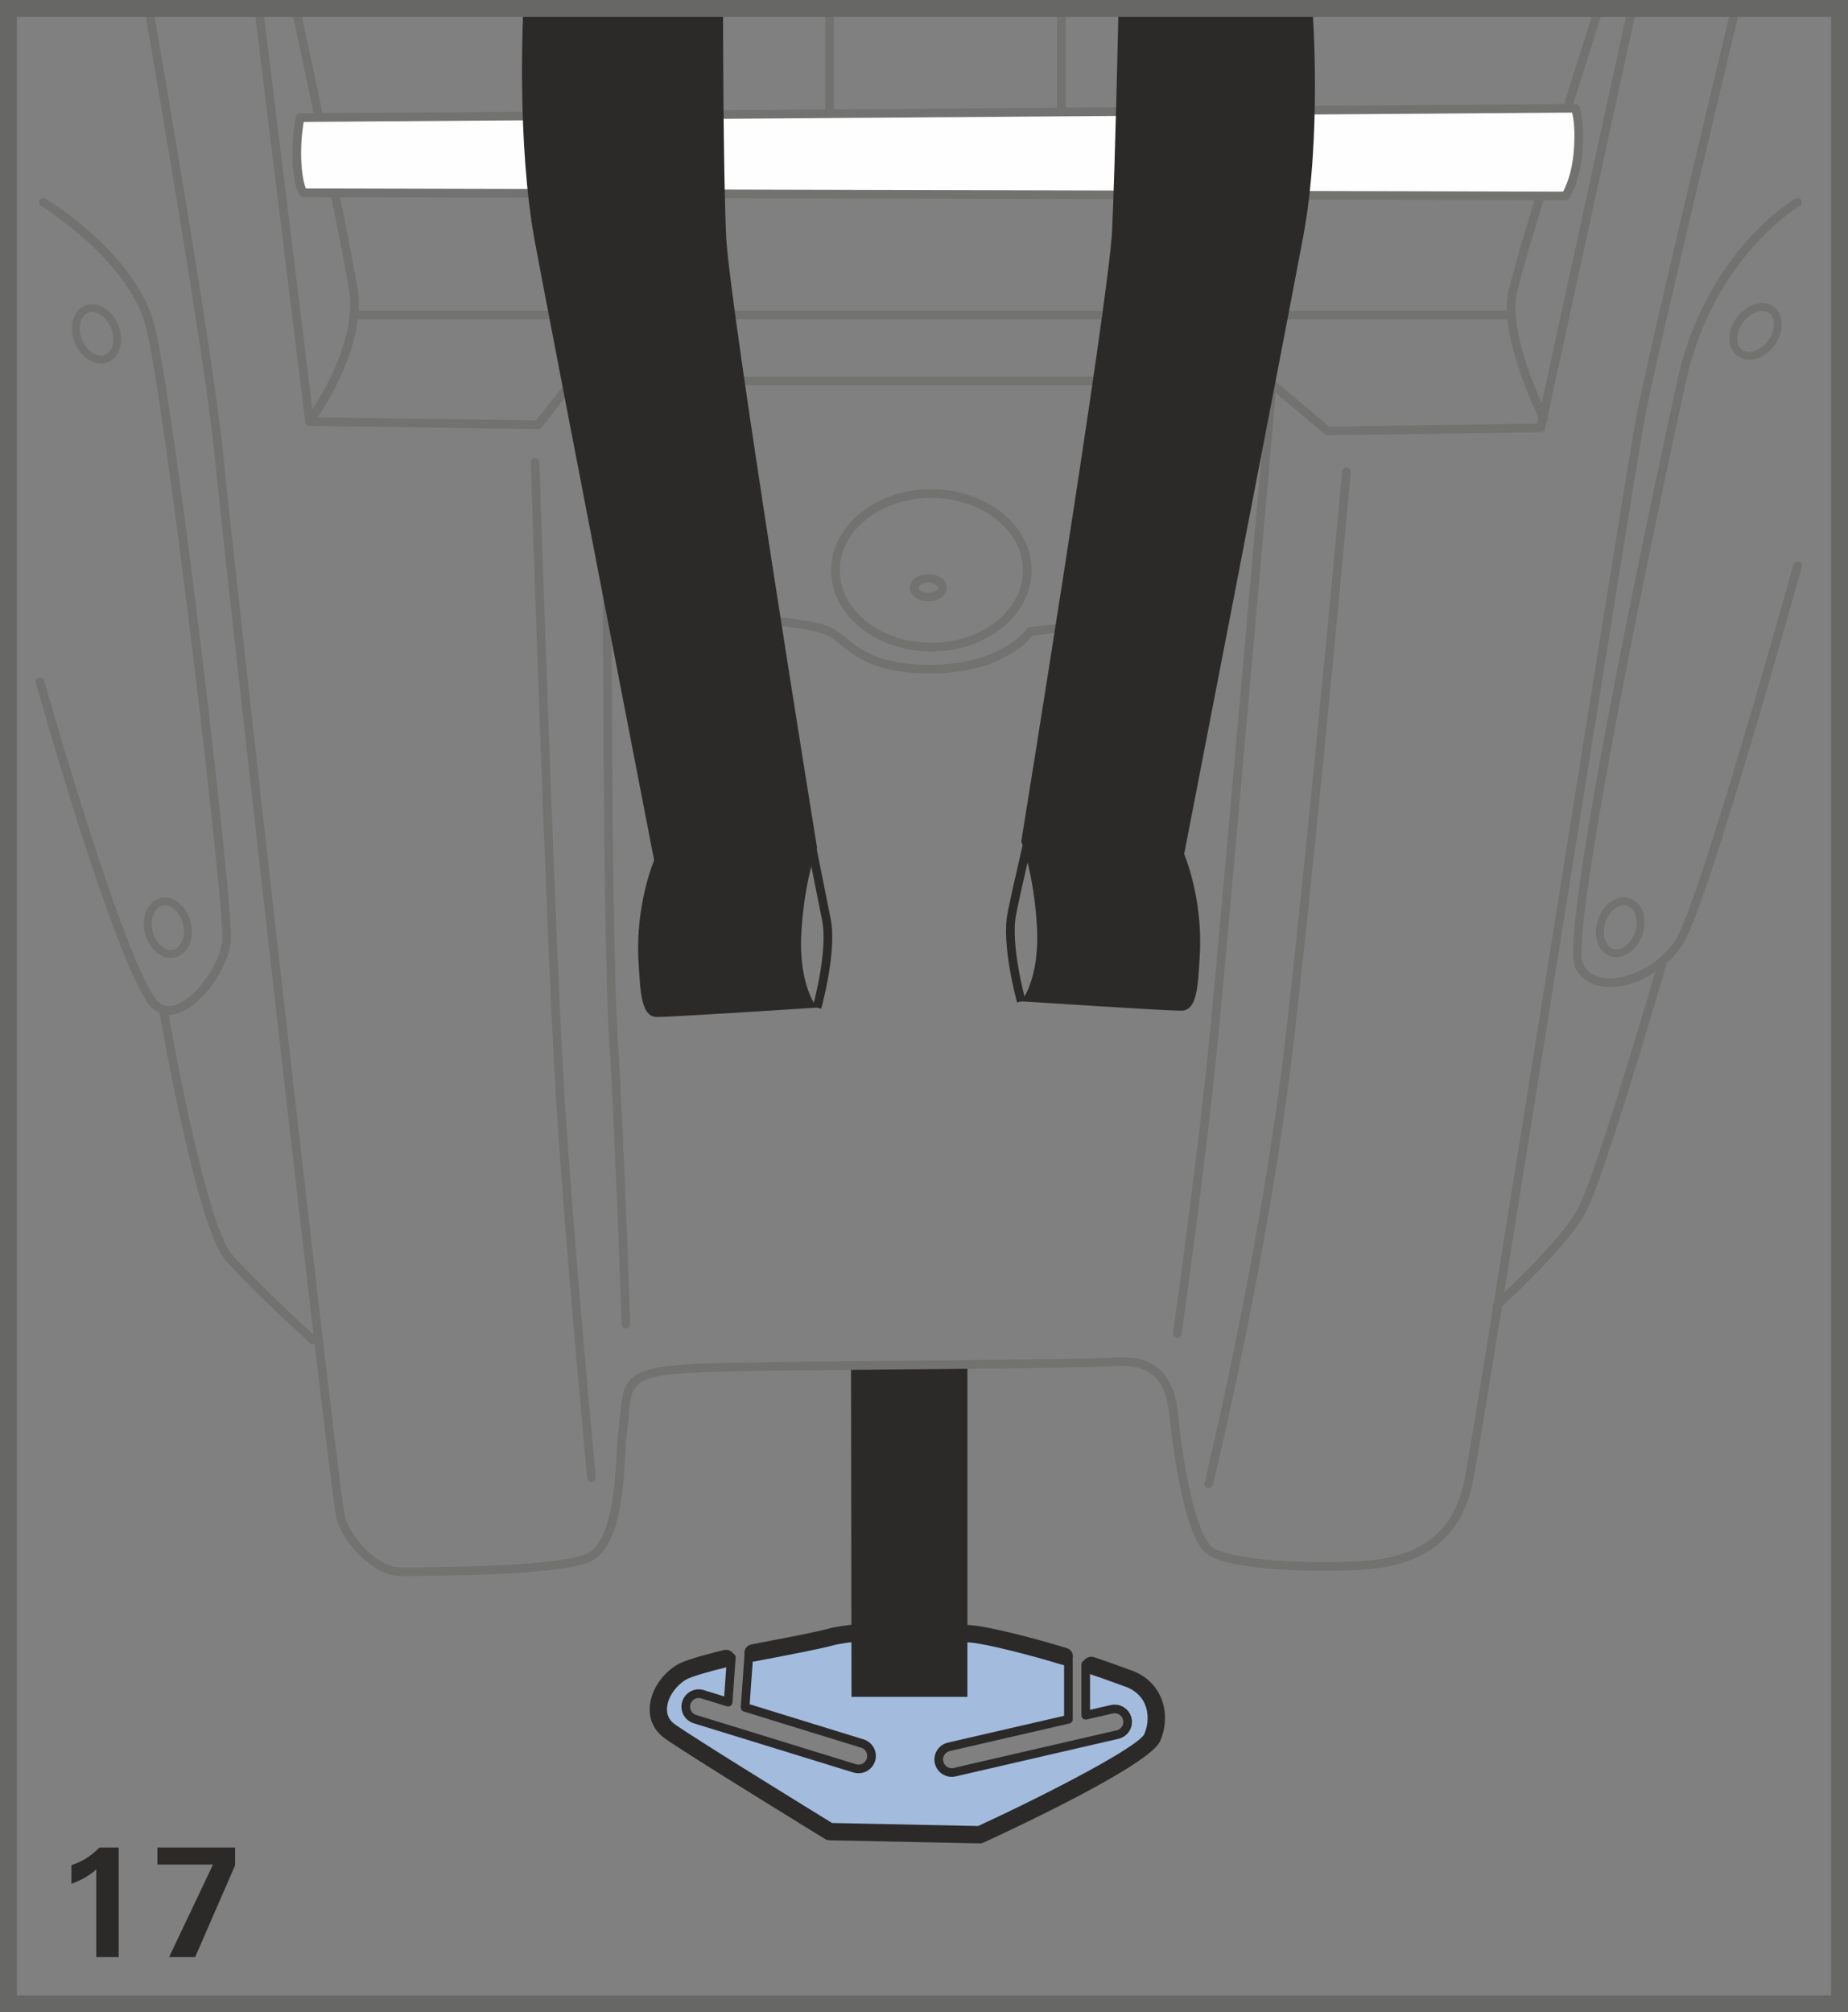 <?xml version="1.0" encoding="UTF-8"?>
<!DOCTYPE svg PUBLIC "-//W3C//DTD SVG 1.1//EN" "http://www.w3.org/Graphics/SVG/1.1/DTD/svg11.dtd">
<!-- Creator: CorelDRAW 2017 -->
<svg xmlns="http://www.w3.org/2000/svg" xml:space="preserve" width="38.75mm" height="42.182mm" version="1.1" style="shape-rendering:geometricPrecision; text-rendering:geometricPrecision; image-rendering:optimizeQuality; fill-rule:evenodd; clip-rule:evenodd"
viewBox="0 0 31817.14 34635.26"
 xmlns:xlink="http://www.w3.org/1999/xlink">
 <rect x="0" y="0" width="31817.14" height="34635.26" fill="#808080" stroke="none"/>
 <defs>
  <style type="text/css">
   <![CDATA[
    .str3 {stroke:#676766;stroke-width:289.68;stroke-miterlimit:4}
    .str2 {stroke:#727271;stroke-width:149.19;stroke-linecap:round;stroke-linejoin:round;stroke-miterlimit:10}
    .str0 {stroke:#2B2A29;stroke-width:149.19;stroke-linecap:round;stroke-linejoin:round;stroke-miterlimit:10}
    .str1 {stroke:#727271;stroke-width:135.89;stroke-linecap:round;stroke-linejoin:round;stroke-miterlimit:10}
    .fil1 {fill:none;fill-rule:nonzero}
    .fil4 {fill:#FEFEFE;fill-rule:nonzero}
    .fil3 {fill:#727271;fill-rule:nonzero}
    .fil2 {fill:#2B2A29;fill-rule:nonzero}
    .fil0 {fill:#A3BCDE;fill-rule:nonzero}
   ]]>
  </style>
 </defs>
 <g id="Слой_x0020_1">
  <path class="fil0" d="M19406.63 28882.26c-149.19,-50.09 -410.13,-134.99 -714.01,-231.13l0 871.33 447.82 -103.13c120.54,-26.93 240.41,47.21 268.25,167.67 27.83,119.96 -47.54,240.5 -167.75,268l-2804.74 647.34c-16.83,3.53 -33.58,5.83 -50.41,5.83 -101.98,0 -193.78,-69.79 -217.83,-173.49 -27.51,-120.54 47.21,-240.41 167.75,-268.58l2058.87 -474.42 0 -1033.25c-630.26,-194.35 -1341.4,-399.37 -1631.08,-431.56 -485.42,-54.19 -1887.67,-107.73 -2481.23,54.19 -303.8,82.85 -863.45,180.15 -1387.71,284.42l-66.34 921.09 2019.21 622.46c117.91,36.78 183.92,161.92 147.71,279.58 -29.56,96.15 -118.15,157.81 -213.73,157.81 -21.76,0 -44.34,-2.87 -65.77,-9.85l-2750.96 -847.77c-117.83,-36.21 -184.17,-161.34 -147.71,-279.58 36.21,-117.58 161.1,-184.74 279.58,-147.96l439.36 135.56 55.34 -769.11c-375.07,79.73 -698.08,163.15 -844.07,246.24 -377.12,216.11 -592.9,755.4 -215.53,1025.12 377.45,269.4 2750.63,1726.08 2750.63,1726.08l2589.29 53.53c0,0 2804.82,-1294.19 2966.74,-1671.89 161.59,-377.45 53.53,-862.63 -431.64,-1024.55z"/>
  <path class="fil1 str0" d="M19406.63 28882.26c-149.19,-50.09 -410.13,-134.99 -714.01,-231.13l0 871.33 447.82 -103.13c120.54,-26.93 240.41,47.21 268.25,167.67 27.83,119.96 -47.54,240.5 -167.75,268l-2804.74 647.34c-16.83,3.53 -33.58,5.83 -50.41,5.83 -101.98,0 -193.78,-69.79 -217.83,-173.49 -27.51,-120.54 47.21,-240.41 167.75,-268.58l2058.87 -474.42 0 -1033.25c-630.26,-194.35 -1341.4,-399.37 -1631.08,-431.56 -485.42,-54.19 -1887.67,-107.73 -2481.23,54.19 -303.8,82.85 -863.45,180.15 -1387.71,284.42l-66.34 921.09 2019.21 622.46c117.91,36.78 183.92,161.92 147.71,279.58 -29.56,96.15 -118.15,157.81 -213.73,157.81 -21.76,0 -44.34,-2.87 -65.77,-9.85l-2750.96 -847.77c-117.83,-36.21 -184.17,-161.34 -147.71,-279.58 36.21,-117.58 161.1,-184.74 279.58,-147.96l439.36 135.56 55.34 -769.11c-375.07,79.73 -698.08,163.15 -844.07,246.24 -377.12,216.11 -592.9,755.4 -215.53,1025.12 377.45,269.4 2750.63,1726.08 2750.63,1726.08l2589.29 53.53c0,0 2804.82,-1294.19 2966.74,-1671.89 161.59,-377.45 53.53,-862.63 -431.64,-1024.55z"/>
  <polygon class="fil2" points="14660.28,29205.52 16656.08,29205.52 16656.08,23490.2 14652.23,23519.19 "/>
  <path class="fil2" d="M12993.23 28596.11l211.18 -40.56c403.23,-77.1 904.92,-172.92 1117.25,-230.56 539.29,-147.47 1885.04,-110.11 2425.56,-49.84 261.6,29.23 948.93,198.13 1532.31,376.55 14.53,4.35 29.31,6.4 43.44,6.4 64.04,0 123.16,-41.46 142.87,-105.51 23.73,-78.74 -20.28,-162.16 -99.1,-186.22 -608.26,-186.22 -1304.95,-356.6 -1586.5,-387.55 -469.5,-52.47 -1912.88,-112.08 -2536.82,58.54 -201,54.44 -696.94,149.44 -1094.91,225.31l-211.76 40.56c-80.79,15.68 -133.75,93.52 -118.15,174.64 15.68,80.88 92.13,132.11 174.64,118.24z"/>
  <path class="fil2" d="M19980.57 29201.74c-98.78,-219.56 -280.73,-378.93 -526.89,-460.87 -43.76,-14.78 -109.53,-38.84 -185.98,-66.92 -130.63,-47.46 -292.31,-106.25 -434.76,-152.06 -77.92,-24.06 -162.25,18.23 -187.45,96.72 -25.21,78.25 18.23,162.25 96.72,187.45 138.52,44.34 295.75,101.65 422.94,148.04 79.97,29.23 148.62,54.44 194.35,69.79 164.79,55.01 285.65,158.72 348.8,299.78 69.46,155.27 66.92,351.34 -6.73,523.69 -107.15,211.76 -1533.13,967.15 -2861.23,1581.57l-2514.57 -52.14c-293.37,-180.47 -2363,-1453.24 -2707.44,-1699.15 -95,-67.82 -140.16,-160.19 -134.41,-274.57 9.28,-185.98 148.04,-391.08 337.22,-499.38 75.87,-43.44 382.62,-135.56 713.69,-214.06 79.97,-19.13 129.48,-99.35 110.35,-179.32 -18.8,-80.55 -98.78,-129.73 -179.57,-110.68 -103.7,24.63 -630.26,152.39 -792.51,245.09 -276.87,158.47 -472.45,457.1 -486.9,743.24 -10.76,216.36 81.12,405.53 258.97,532.39 377.12,269.4 2662.28,1672.22 2759,1731.58 22.58,14.2 48.61,21.76 74.96,22.33l2589.29 53.62 3.2 0c21.43,0 42.86,-4.68 62.57,-13.96 670,-309.06 2869.93,-1348.96 3041.13,-1748.33 108.05,-252.65 109.78,-530.99 5.25,-763.85z"/>
  <path class="fil3" d="M30969.04 9665.63c-37.69,-11 -80.55,11.91 -91.88,51.89 -15.6,57.31 -1598.9,5754.64 -2019.78,6438.85 -285.33,463.99 -825.76,702.11 -1173.08,681.83 -143.11,-6.08 -333.44,-53.29 -428.11,-243.04 -219.31,-438.54 938.5,-6234.9 1770.09,-10023.95 471.88,-2150.42 1945.06,-3017.07 1959.84,-3025.77 35.88,-20.28 48.12,-65.77 27.83,-101.65 -20.28,-35.64 -66.1,-47.87 -101.73,-27.83 -15.35,8.95 -1544.7,905.16 -2031.61,3123.4 -212.91,970.03 -2071.43,9495.66 -1758.02,10122.72 99.35,198.46 296.33,313.74 555.05,324.98 15.03,0.9 29.81,1.15 44.58,1.15 258.64,0 534.44,-98.45 776.01,-260.12 -210.61,718.37 -1059.03,3576.15 -1336.23,4084.56 -237.54,435.91 -934.15,1121.27 -1263.73,1433.53 299.2,-1853.84 683.55,-4262.08 1061.25,-6629.75 650.3,-4073.48 1264.39,-7921.07 1365.79,-8454.04 213.15,-1118.07 1603.58,-6896.2 1617.45,-6954.41 9.85,-39.99 -15.11,-80.22 -55.01,-89.83 -38.84,-8.38 -80.3,15.11 -89.83,55.01 -13.88,58.21 -1405.45,5839.87 -1618.6,6961.39 -102.31,535.35 -716.31,4383.76 -1366.61,8458.14 -391.08,2449.62 -788.73,4943 -1092.04,6819.75 -22.91,21.43 -24.06,52.71 -13.06,80.47 -256.59,1587.65 -442.89,2719.67 -495.03,2979.46 -177.52,888.66 -738.32,1332.13 -1765.49,1396.74 -869.2,55.01 -2293.2,-4.6 -2590.35,-253.14 -269.4,-224.24 -497.41,-1453.81 -566.88,-2214.22 -46.97,-516.71 -214.63,-1101.24 -1104.19,-1038.42 -387.55,27.51 -1869.44,40.89 -3438.53,54.77 -1461.69,13.3 -2973.14,26.69 -3678.7,52.71 -1260.03,46.39 -1336.81,242.71 -1389.52,856.23 -7.55,86.3 -15.6,181.95 -29.81,287.05 -13.38,97.05 -21.18,232.37 -30.46,388.78 -34.73,600.13 -93.52,1604.07 -566.55,1761.63 -410.13,136.79 -1532.06,212.33 -3159.04,212.33 -402.91,0 -855.98,-523.69 -952.95,-863.12 -103.7,-362.1 -1939.32,-16653.78 -2100.91,-18325.1 -160.19,-1655.71 -1177.19,-7498.13 -1187.37,-7556.92 -7.23,-40.56 -47.21,-68.64 -86.3,-60.51 -40.56,6.9 -67.82,45.73 -60.51,86.3 10.1,58.79 1026.27,5895.46 1185.56,7545.34 124.56,1287.29 1129.97,10261.82 1707.28,15169.18 -173.25,-159.29 -972.41,-898.51 -1398.55,-1372.11 -366.37,-406.68 -868.95,-2842.1 -1095.16,-4134.89 1.48,0 2.87,0.57 4.35,0.57 41.14,0 80.22,-5.75 115.53,-14.2 440.92,-105.43 909.27,-793.08 950.98,-1249.28 54.77,-602.51 -989.49,-9407.31 -1324.57,-10637.46 -327.94,-1201.49 -1804.58,-2109.28 -1867.14,-2147.54 -34.81,-20.86 -80.88,-10.1 -102.55,24.88 -21.18,35.39 -10.18,81.12 24.88,102.55 15.11,9.03 1488.54,914.77 1800.8,2059.52 315.21,1155.76 1371.54,10018.12 1319.97,10584.42 -35.64,392.48 -463.99,1028.9 -836.77,1118.07 -143.11,34.24 -257,-19.95 -347.89,-165.37 -640.77,-1022.74 -1867.14,-5384.17 -1879.62,-5427.93 -11.33,-39.66 -51.81,-64.04 -91.8,-51.81 -39.74,11 -62.89,52.39 -51.89,91.8 50.74,180.15 1244.68,4426.3 1896.7,5467.02 70.94,113.31 151.24,174.64 231.13,208.88 39.17,224.16 653.5,3727.64 1142.46,4270.45 481.98,535.84 1434.35,1406.6 1444.2,1415.22 14.2,13.06 32.19,19.46 50.17,19.46 11.82,0 21.43,-8.7 32.1,-14.2 204.78,1737.41 352.57,2932.83 381.8,3034.48 111.83,391.33 621.31,971.26 1096.06,971.26 951.55,0 2632.97,-28.41 3205.92,-219.89 569.17,-189.42 628.87,-1215.45 668.61,-1894.4 8.95,-153.46 16.75,-285.9 29.23,-377.7 14.45,-107.73 22.91,-205.11 30.71,-294.03 44.58,-519.34 58.21,-676 1246.4,-719.76 703.59,-26.36 2213.89,-39.66 3674.59,-52.71 1571.14,-14.2 3055.66,-27.51 3447.56,-55.34 613.76,-41.14 883.16,218.08 945.15,903.19 1.72,19.71 190,1957.46 619.84,2315.54 379.5,316.61 2010.26,330.49 2695.29,287.3 1089.99,-68.31 1712.2,-564.49 1902.53,-1516.38 52.39,-262.99 241.23,-1409.14 500.78,-3015.02 198.46,-182.2 1136.38,-1057.56 1433.53,-1602.43 323.26,-593.48 1352.73,-4128.24 1396.5,-4278.25 2.3,-8.46 -2.38,-15.35 -2.63,-23.48 114.95,-102.22 217.83,-218.65 297.15,-348.14 432.22,-701.86 1971.5,-6241.63 2036.94,-6476.79 10.67,-39.99 -12.15,-80.88 -52.14,-91.88z"/>
  <path class="fil3" d="M5255.43 7266.5c0.57,4.11 4.35,6.73 5.5,10.76 4.6,14.2 10.76,27.26 21.76,36.21 1.15,0.82 0.82,2.3 1.97,2.87 11.33,8.38 24.63,11.33 37.93,12.48 2.05,0.25 3.2,2.3 5.25,2.3l3937.67 53.86c15.03,1.72 44.83,-10.43 59.61,-28.66l570.9 -726.49 11910.88 0 81.37 68.64c-36.78,0.57 -71.27,27.26 -74.72,65.77 -7.55,86.38 -757.45,8655.61 -970.93,10895.03 -212.91,2237.29 -642.5,5251.81 -646.52,5282.19 -5.83,40.89 22.25,78.25 63.14,84.33 3.45,0.57 6.9,0.82 10.43,0.82 36.78,0 68.31,-26.93 73.82,-64.29 4.35,-30.13 434.27,-3048.35 647.42,-5288.93 213.48,-2239.59 963.71,-10809.81 971.26,-10895.77 0.82,-9.03 -5.25,-15.35 -7.31,-23.24l855.65 720.66c13.38,11.33 30.71,17.74 48.12,17.74l1.15 0 3667.7 -53.95c34.73,-0.57 64.29,-24.88 71.84,-58.79l27.18 -125.95c24.06,-22.01 35.64,-54.52 20.61,-84.9 0,0 -1.15,-2.05 -1.15,-2.3l1517.2 -6960.57c8.7,-39.9 -16.5,-79.89 -56.74,-88.59 -41.46,-8.7 -79.97,16.5 -88.92,57.07l-1475.24 6767.29c-186.55,-422.61 -544.87,-1337.63 -428.69,-1881.35 158.96,-742.92 1441.33,-4752.68 1454.38,-4793.24 12.4,-39.17 -9.03,-81.12 -48.36,-93.85 -38.59,-11.58 -81.12,9.28 -93.6,48.36 -53.04,165.37 -1297.64,4057.22 -1458.16,4807.44 -21.1,99.1 -28.08,207.98 -24.63,322.69 -3.69,-0.57 -6.08,-4.02 -10.1,-4.02l-19758.87 0c6.4,-123.98 2.87,-247.64 -16.18,-368.75 -160.52,-1014.94 -964.03,-4713.35 -972.16,-4750.38 -8.7,-40.32 -48.94,-64.95 -88.59,-57.07 -40.32,8.62 -65.77,48.36 -56.82,88.59 7.88,37.11 810.49,3731.41 970.11,4742.33 121.68,770.75 -397.98,1683.22 -632.07,2046.71l-838.24 -6814.25c-4.93,-40.81 -41.14,-70.94 -83.18,-64.62 -40.81,4.93 -70.04,42.04 -64.87,83.18l862.63 7011.8c0,0.25 0.57,0.57 0.57,0.82zm904.92 -1769.52l19772.75 0c7.55,0 12.73,-5.75 19.38,-8.13 64.87,676.98 437.72,1490.35 536.74,1696.6l-23.15 105.1 -3580.5 52.47 -1003.69 -844.65c-13.3,-11.33 -30.38,-17.65 -48.03,-17.65l-11973.94 0c-22.91,0 -44.34,10.43 -58.87,28.66l-570.57 725.84 -3760.4 -51.56c180.47,-269.32 603.09,-967.97 690.28,-1686.67z"/>
  <path class="fil3" d="M14282.58 1991.29c41.14,0 74.47,-33.34 74.47,-74.47l0 -1618.27c0,-41.14 -33.34,-74.47 -74.47,-74.47 -41.05,0 -74.39,33.34 -74.39,74.47l0 1618.27c0,41.14 33.34,74.47 74.39,74.47z"/>
  <path class="fil3" d="M18273.86 1937.26c41.14,0 74.47,-33.34 74.47,-74.47l0 -1564.16c0,-41.14 -33.34,-74.72 -74.47,-74.72 -41.14,0 -74.39,33.58 -74.39,74.72l0 1564.16c0,41.14 33.25,74.47 74.39,74.47z"/>
  <path class="fil3" d="M9287.35 7955.15c-1.48,-41.14 -32.43,-72.42 -77.1,-72.09 -41.05,1.48 -73.24,35.88 -72.09,77.02 2.87,83.18 271.45,8337.03 431.56,10897.33 160.19,2560.55 535.92,6542.56 539.7,6582.54 3.45,38.76 35.88,67.49 74.14,67.49 2.3,0 4.6,0 6.9,-0.33 41.14,-3.78 71.27,-40.23 67.49,-81.12 -4.02,-39.99 -379.42,-4019.61 -539.62,-6577.86 -159.86,-2558 -428.36,-10809.81 -430.99,-10892.98z"/>
  <path class="fil3" d="M23107.91 8112.63c-5.25,59.36 -544.3,5975.1 -970.68,9706.76 -425.81,3727.64 -1390.91,7664.73 -1400.77,7704.06 -9.61,39.99 14.45,80.3 54.77,90.4 5.75,1.48 11.82,2.05 17.65,2.05 33.58,0 63.96,-22.91 72.67,-56.82 9.61,-39.41 976.43,-3985.13 1403.72,-7722.86 426.96,-3733.14 965.68,-9650.93 971.18,-9710.29 3.78,-40.81 -26.6,-77.02 -67.74,-80.79 -47.54,-4.11 -77.02,26.6 -80.79,67.49z"/>
  <path class="fil3" d="M10453.21 9501.08c-41.14,0 -74.39,33.34 -74.39,74.47 0,66.59 1.15,6655.78 107.73,8310.92 106.58,1651.94 214.63,4873.54 215.78,4906.22 1.48,40.32 34.49,71.84 74.47,71.84l2.3 0c41.38,-1.48 73.57,-35.64 72.09,-77.02 -1.15,-32.43 -109.2,-3256.42 -215.78,-4910.32 -106.58,-1650.46 -107.73,-8235.3 -107.73,-8301.64 0,-41.14 -33.34,-74.47 -74.47,-74.47z"/>
  <path class="fil3" d="M17725.95 10796.18c-21.43,2.63 -41.14,14.45 -53.04,32.43 -4.35,6.08 -430.99,614.33 -1664.42,614.33 -871.01,0 -1203.22,-269.4 -1445.68,-466.05 -82.52,-66.92 -160.44,-130.31 -246.74,-173.49 -333.69,-166.84 -1387.22,-221.28 -1432.13,-223.33 -46.31,-3.78 -76.2,29.56 -78.17,70.37 -2.05,41.46 29.56,76.2 70.7,78.25 10.67,0.57 1067.08,55.34 1372.93,207.98 71.6,35.88 140.24,91.55 219.56,156.09 259.87,210.61 615.57,499.14 1539.53,499.14 1177.76,0 1662.94,-520.24 1766.64,-651.45l885.21 -104.03c40.89,-4.6 70.12,-41.96 65.19,-82.85 -4.68,-40.81 -43.76,-72.42 -82.52,-65.19l-917.07 107.81z"/>
  <path class="fil1 str1" d="M3214.95 15884.35c62.24,245.59 -33.01,481.65 -213.24,527.14 -179.24,45.82 -376.22,-116.1 -438.54,-361.77 -62.24,-245.01 33.34,-481.15 213.24,-527.14 179.9,-45.24 376.22,116.68 438.54,361.77zm24998.53 182.2c-79.97,240.08 -287.63,387.22 -463.75,328.43 -176.12,-58.21 -254.04,-300.35 -174.07,-540.77 79.89,-240.17 287.63,-387.55 463.42,-329.09 176.37,58.79 254.62,301.01 174.4,541.42zm-26240.59 -10447.22c95.25,234.67 33.25,481.4 -138.76,551.52 -171.77,70.12 -388.45,-63.14 -484.03,-297.72 -95.57,-234.34 -33.58,-481.48 138.19,-551.52 172.02,-69.79 389.03,63.39 484.6,297.72zm28523.94 285.9c-150.34,203.63 -393.63,279.25 -542.82,168.9 -149.19,-110.11 -148.29,-364.97 2.3,-568.6 150.34,-203.38 393.38,-278.92 542.82,-168.9 148.94,110.35 148.04,364.97 -2.3,568.6z"/>
  <path class="fil1 str2" d="M17687.2 9817.03c0,729.94 -739.22,1321.45 -1651.61,1321.45 -912.14,0 -1651.69,-591.51 -1651.69,-1321.45 0,-729.94 739.55,-1321.45 1651.69,-1321.45 912.39,0 1651.61,591.51 1651.61,1321.45zm-1462.51 298.05c0,89.25 -108.88,161.92 -243.04,161.92 -133.75,0 -242.71,-72.67 -242.71,-161.92 0,-89.5 108.96,-161.92 242.71,-161.92 134.16,0 243.04,72.42 243.04,161.92z"/>
  <path class="fil4" d="M5168.23 2024.46c0,0 -75.62,323.84 -55.09,755.48 20.61,431.56 109.86,539.04 109.86,539.04l21731.69 53.86c0,0 184.83,-273.75 218.74,-808.77 34.16,-535.26 -54.77,-701.21 -54.77,-701.21l-21950.43 161.59z"/>
  <path class="fil1 str2" d="M5168.23 2024.46c0,0 -75.62,323.84 -55.09,755.48 20.61,431.56 109.86,539.04 109.86,539.04l21731.69 53.86c0,0 184.83,-273.75 218.74,-808.77 34.16,-535.26 -54.77,-701.21 -54.77,-701.21l-21950.43 161.59z"/>
  <path class="fil2" d="M9009.5 178.34c0,0 -120.45,2277.6 203.38,4003.68 323.26,1726.08 2049.34,10625.64 2049.34,10625.64 0,0 -323.84,755.15 -269.64,1726.08 33.25,594.63 54.11,970.6 323.84,970.6 269.64,0 2750.55,-161.59 2750.55,-161.59 0,0 -323.51,-377.45 -269.64,-1294.77 53.86,-916.49 269.64,-1456.44 269.64,-1456.44 0,0 -1510.22,-9330.79 -1564.41,-10517.58 -53.86,-1186.38 -53.86,-3883.48 -53.86,-3883.48l-3439.19 -12.15z"/>
  <path class="fil2" d="M22599.17 190.57c0,0 161.67,2157.64 -161.92,3883.48 -323.51,1725.75 -2049.34,10625.88 -2049.34,10625.88 0,0 323.59,754.58 269.73,1725.51 -33.34,595.29 -54.19,970.68 -323.92,970.68 -269.64,0 -2750.55,-161.34 -2750.55,-161.34 0,0 323.26,-377.78 269.64,-1294.52 -54.19,-917.4 -269.64,-1456.44 -269.64,-1456.44 0,0 1510.3,-9330.79 1564.16,-10517.5 53.53,-1186.79 108.05,-3721.89 108.05,-3721.89l3343.78 -53.86z"/>
  <path class="fil2" d="M13978.04 14199.4l-146.32 29.48 323.92 1618.11c103.05,515.56 -157.89,1465.96 -160.52,1475.49l143.36 39.99c11.33,-40.23 273.17,-994.09 163.4,-1544.46l-323.84 -1618.6z"/>
  <path class="fil2" d="M17494.41 15738.77c106.33,-531.57 364.07,-1604.15 366.7,-1614.91l-145.09 -35.06c-2.63,10.76 -261.02,1086.29 -367.93,1620.65 -110.35,550.37 152.06,1505.13 163.07,1545.36l144.02 -39.99c-2.63,-9.52 -264.22,-960.17 -160.77,-1476.06z"/>
  <polygon class="fil1 str3" points="144.84,34490.42 31672.3,34490.42 31672.3,144.84 144.84,144.84 "/>
  <path class="fil2" d="M2043.51 33684.61l0 -1885.12 -328.84 0c-164.05,154.45 -273.42,229.82 -484.77,302.98l0 320.72c153.71,-55.42 305.2,-135.97 427.87,-248.3l0 1509.73 385.74 0zm2004.35 -1579.93l0 -305.2 -1337.54 0 0 292.63 956.97 0 -755.97 1592.49 448.56 0 687.99 -1579.93z"/>
 </g>
</svg>
